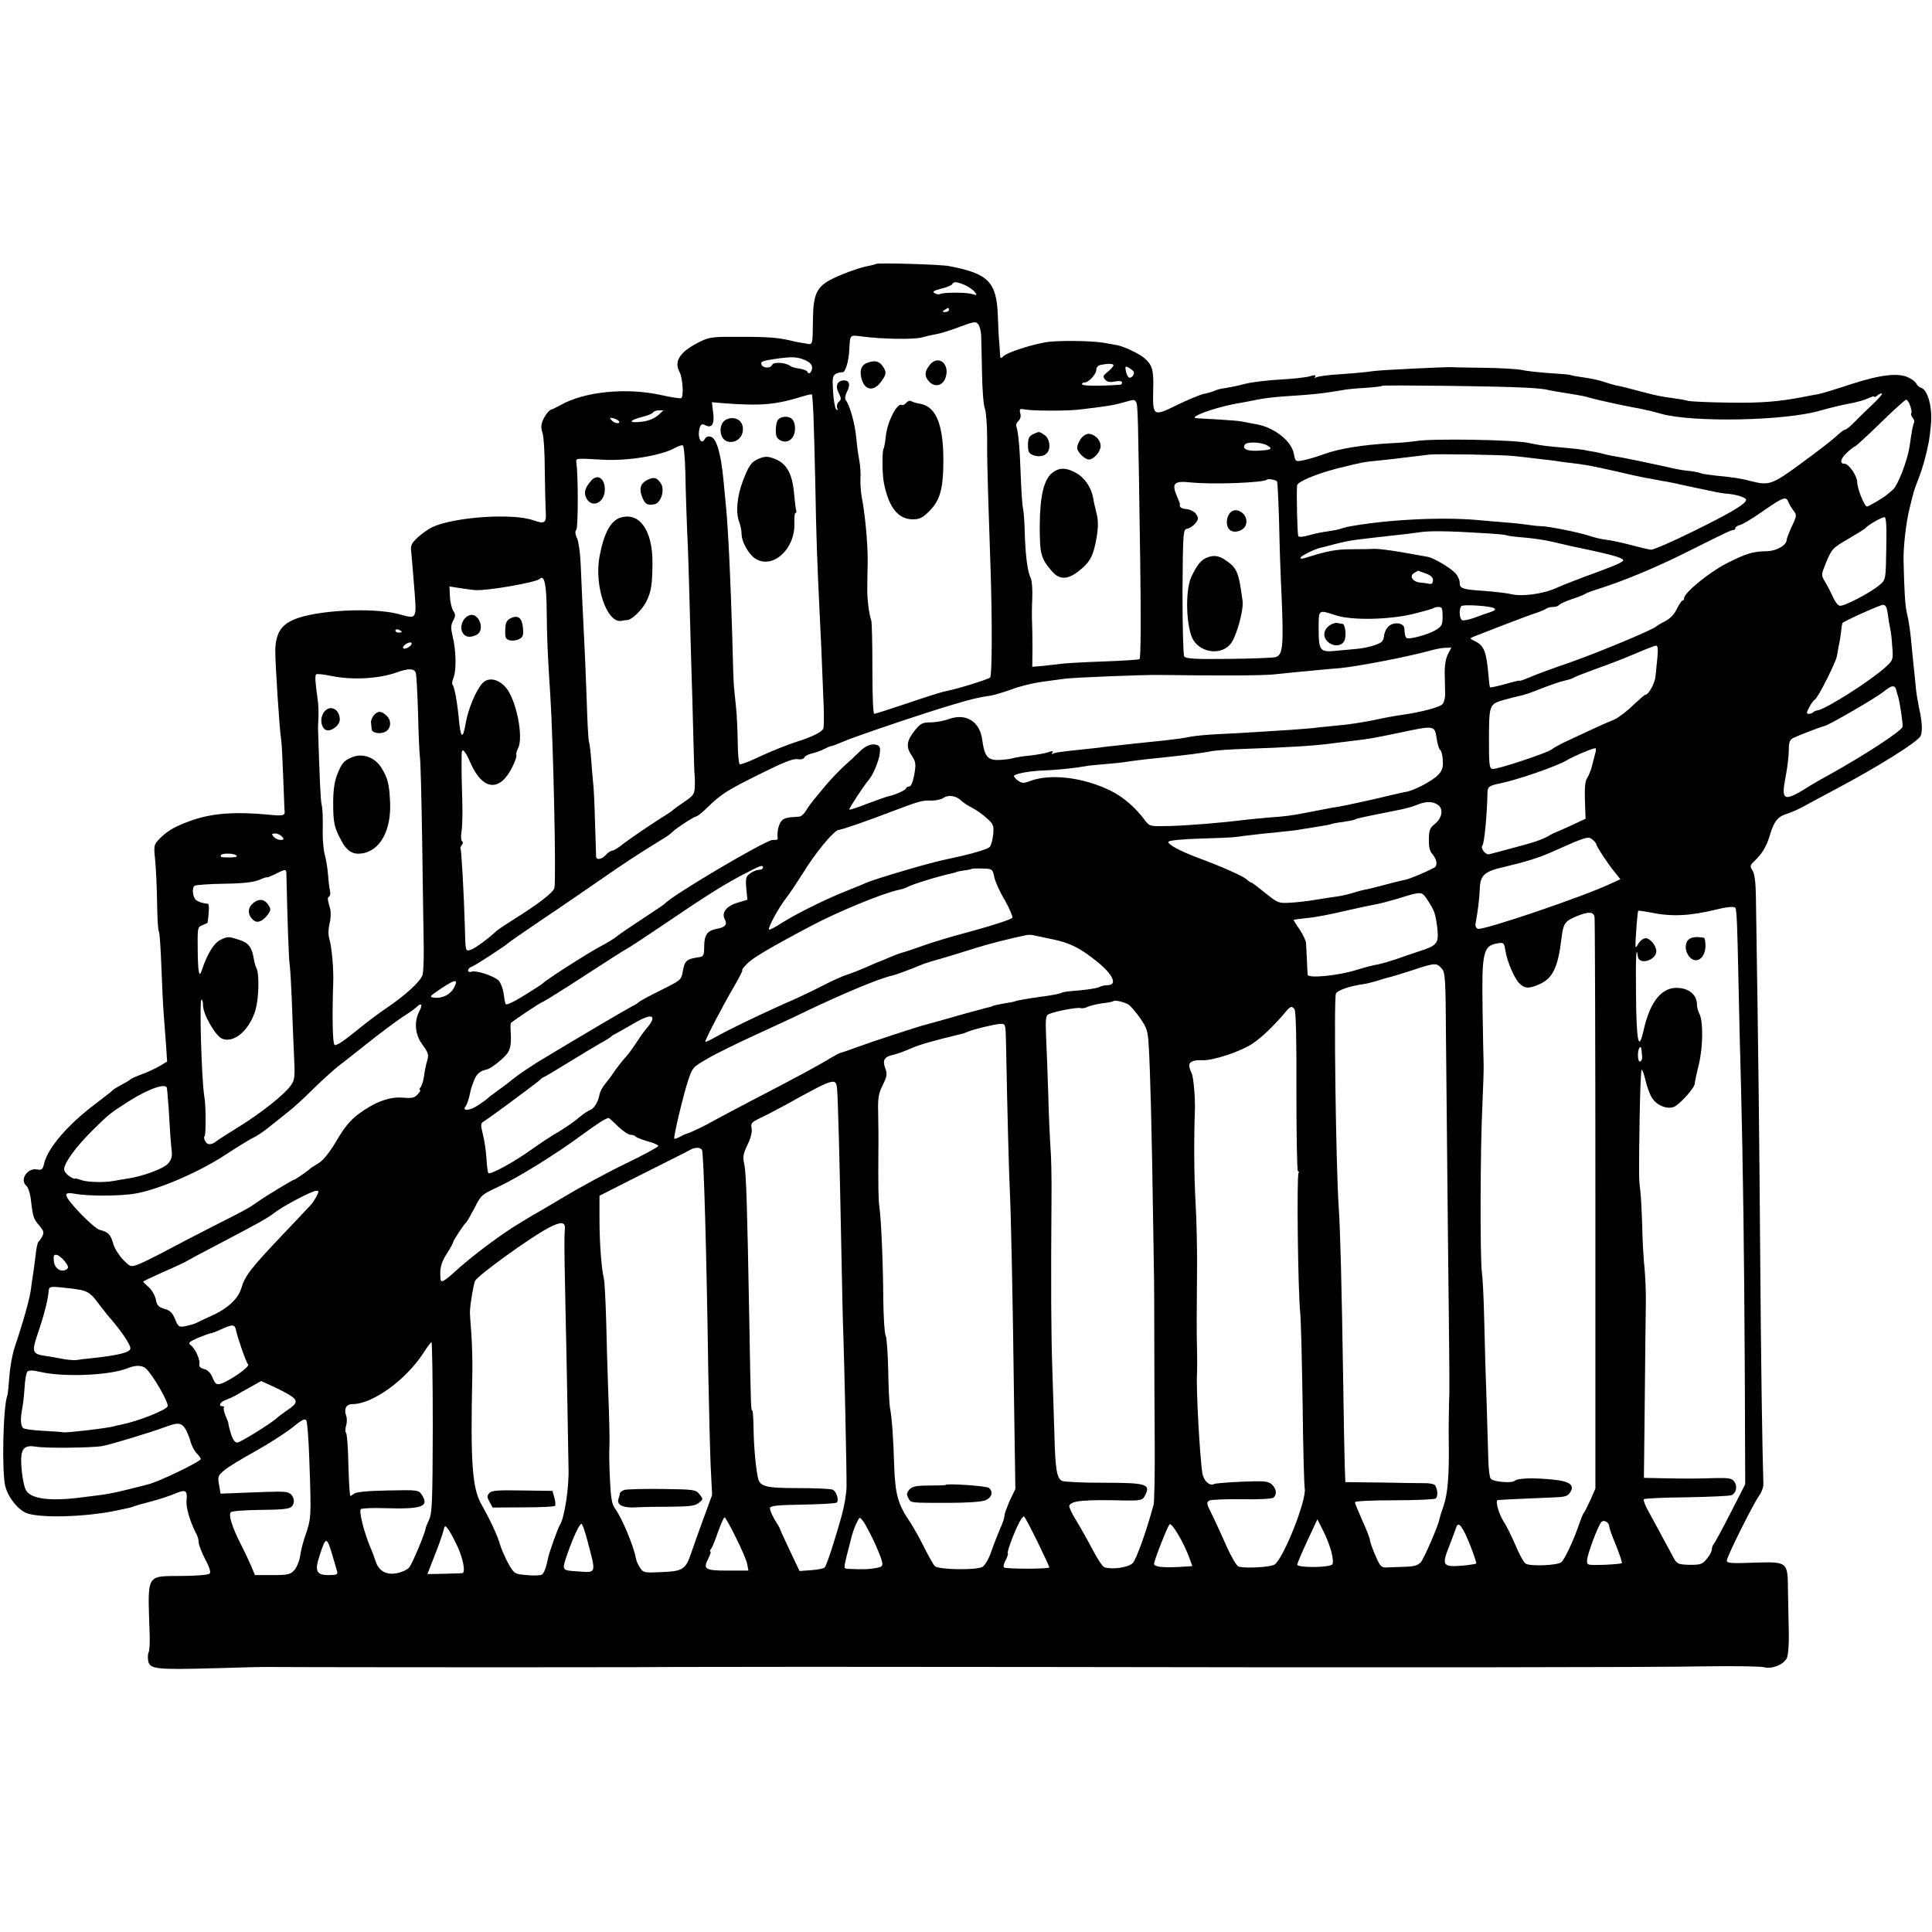 <?xml version="1.0" standalone="no"?>
<!DOCTYPE svg PUBLIC "-//W3C//DTD SVG 20010904//EN"
 "http://www.w3.org/TR/2001/REC-SVG-20010904/DTD/svg10.dtd">
<svg version="1.0" xmlns="http://www.w3.org/2000/svg"
 width="904pt" height="904pt" viewBox="0 0 904 904"
 preserveAspectRatio="xMidYMid meet">
<g transform="translate(0,904) scale(0.1,-0.1)"
fill="#000000" stroke="none">
<path d="M4099 7805 c-3 -2 -18 -6 -34 -9 -45 -8 -134 -41 -181 -66 -62 -34
-78 -69 -80 -175 -2 -138 1 -128 -36 -122 -18 3 -43 7 -54 10 -68 17 -113 21
-244 21 -130 1 -150 -1 -191 -21 -95 -46 -127 -91 -100 -142 16 -29 21 -119 8
-124 -7 -2 -47 4 -91 14 -165 37 -364 17 -476 -48 -14 -8 -33 -17 -42 -20 -9
-3 -24 -21 -34 -41 -13 -28 -14 -42 -6 -66 6 -17 11 -94 11 -171 1 -77 3 -161
4 -187 5 -67 -1 -72 -59 -52 -97 34 -371 15 -472 -33 -19 -9 -49 -31 -68 -48
-31 -30 -34 -37 -29 -76 2 -24 7 -78 10 -119 16 -198 21 -187 -71 -163 -122
32 -390 18 -491 -27 -59 -26 -82 -64 -85 -140 -1 -53 20 -382 28 -425 2 -11 6
-87 9 -168 3 -81 6 -151 6 -155 5 -29 -3 -31 -73 -24 -155 15 -265 7 -359 -26
-79 -28 -112 -47 -149 -83 -31 -32 -31 -33 -24 -103 4 -39 8 -128 9 -197 1
-69 4 -130 8 -136 4 -6 9 -79 12 -164 3 -85 8 -185 11 -224 3 -38 8 -104 11
-146 l5 -76 -33 -20 c-19 -11 -56 -29 -84 -39 -27 -10 -52 -21 -55 -25 -3 -3
-21 -14 -40 -24 -19 -10 -37 -21 -40 -24 -3 -4 -40 -33 -82 -65 -130 -97 -226
-209 -242 -282 -6 -26 -11 -30 -32 -26 -46 9 -84 -49 -50 -77 8 -7 18 -38 21
-69 9 -77 12 -85 40 -118 19 -23 22 -31 13 -48 -6 -12 -14 -23 -18 -26 -4 -3
-10 -30 -13 -60 -4 -30 -9 -68 -11 -85 -3 -16 -8 -50 -11 -75 -5 -43 -34 -148
-76 -273 -11 -32 -22 -93 -25 -135 -3 -42 -7 -84 -10 -92 -20 -56 -26 -362 -9
-425 14 -54 62 -112 102 -126 67 -23 271 -17 413 12 72 15 73 15 90 22 8 3 44
13 79 22 35 9 82 25 105 34 54 24 64 19 59 -28 -4 -35 16 -102 48 -163 5 -10
9 -26 9 -37 0 -10 14 -45 30 -77 21 -38 27 -61 21 -67 -6 -6 -64 -11 -131 -11
-169 -2 -159 15 -150 -266 2 -41 0 -83 -5 -93 -4 -9 -4 -28 -1 -42 9 -35 43
-38 304 -31 125 4 247 7 272 6 55 -1 1114 -2 1585 -1 44 0 175 0 290 1 331 1
792 1 1720 0 1555 -3 2866 -2 3115 3 135 2 258 0 274 -4 35 -10 90 11 106 41
7 13 11 61 10 118 -1 53 -3 143 -4 200 -1 136 0 135 -163 130 -104 -4 -123 -2
-123 10 0 18 122 263 152 305 11 15 20 40 19 55 -5 156 -11 539 -15 1077 -4
548 -8 906 -20 1670 -1 67 -6 107 -16 122 -13 20 -12 24 10 45 35 33 56 68 71
119 19 64 36 87 77 100 20 6 57 22 82 36 25 14 90 49 145 78 201 106 392 226
402 252 9 24 7 64 -7 128 -7 33 -14 78 -16 100 -2 22 -6 67 -10 100 -3 33 -8
78 -10 100 -4 51 -12 108 -23 154 -7 32 -11 103 -14 236 -2 63 12 185 29 250
20 81 17 73 42 138 19 50 33 99 47 169 2 9 7 46 10 82 8 76 -14 161 -45 171
-10 3 -20 12 -23 19 -3 8 -19 21 -36 29 -48 24 -132 14 -271 -31 -69 -23 -138
-44 -155 -47 -16 -2 -43 -8 -60 -11 -122 -24 -203 -30 -352 -28 -92 1 -179 5
-193 8 -14 4 -43 9 -65 12 -66 9 -77 11 -161 33 -45 12 -91 24 -104 26 -13 2
-37 9 -55 15 -35 12 -58 17 -119 26 -22 3 -43 7 -46 9 -3 2 -48 6 -100 9 -52
4 -111 10 -130 15 -19 4 -98 9 -175 10 -77 1 -144 2 -150 3 -37 1 -328 -13
-365 -18 -49 -7 -100 -11 -198 -18 -34 -3 -67 -8 -74 -12 -6 -4 -8 -3 -4 4 4
8 -3 8 -26 1 -18 -5 -80 -12 -138 -15 -58 -3 -132 -12 -164 -20 -32 -9 -74
-17 -93 -20 -19 -2 -42 -8 -51 -13 -9 -4 -32 -11 -49 -14 -18 -4 -74 -27 -125
-52 -112 -55 -115 -54 -112 71 3 91 -4 116 -40 147 -24 22 -99 57 -130 62 -12
2 -39 7 -61 11 -58 10 -222 12 -275 2 -72 -13 -179 -48 -195 -65 -13 -13 -15
-11 -16 14 -1 15 -2 42 -4 58 -2 17 -4 70 -6 119 -6 157 -44 196 -229 231 -40
8 -335 16 -341 10z m414 -98 c18 -8 39 -22 47 -32 14 -17 13 -18 -15 -10 -31
8 -133 7 -147 -1 -4 -3 -15 -1 -24 4 -13 7 -6 12 29 21 25 6 49 15 52 21 8 13
19 13 58 -3z m-73 -117 c0 -5 -8 -10 -17 -10 -15 0 -16 2 -3 10 19 12 20 12
20 0z m151 -119 c1 -20 2 -99 4 -176 1 -77 7 -152 13 -166 6 -15 11 -78 11
-140 -1 -63 2 -188 5 -279 3 -91 8 -241 11 -335 8 -241 7 -497 -2 -505 -9 -9
-164 -57 -208 -64 -16 -3 -96 -28 -177 -56 -81 -27 -152 -50 -157 -50 -6 0 -9
84 -9 208 0 114 -2 216 -5 227 -11 34 -19 98 -19 145 0 25 1 83 2 130 1 83
-12 224 -28 305 -4 22 -7 60 -6 85 2 25 -1 65 -6 90 -5 25 -11 72 -14 105 -5
60 -30 149 -48 172 -6 7 -4 21 5 40 17 33 12 53 -13 53 -32 0 -43 -25 -26 -58
13 -26 13 -32 1 -42 -7 -6 -11 -19 -8 -28 4 -12 3 -14 -5 -7 -5 6 -12 43 -14
83 -4 63 -2 74 13 83 10 5 24 8 30 7 14 -3 30 48 33 107 4 72 1 68 64 60 91
-12 241 -14 275 -4 18 5 47 12 66 15 19 3 68 18 110 34 69 26 77 27 89 12 6
-9 12 -32 13 -51z m-826 -115 c23 -10 35 -22 35 -35 0 -22 -16 -37 -22 -21 -2
6 -18 12 -36 15 -18 2 -39 8 -45 13 -21 16 -78 20 -84 5 -6 -16 -39 -17 -48
-2 -10 16 -1 20 57 29 83 12 106 11 143 -4z m1445 -25 c0 -5 -12 -19 -26 -30
-23 -18 -25 -23 -13 -37 9 -11 22 -14 46 -9 20 4 33 2 33 -5 0 -5 -3 -10 -7
-10 -98 -7 -174 -6 -179 1 -3 5 2 9 10 9 20 0 56 39 56 61 0 10 8 19 18 21 38
8 62 7 62 -1z m94 -29 c7 -12 -10 -35 -22 -28 -5 3 -12 17 -14 30 -4 22 -3 24
13 16 10 -6 20 -14 23 -18z m1836 -76 c41 -2 85 -6 96 -9 22 -5 62 -12 132
-23 20 -3 51 -9 67 -14 28 -9 148 -35 205 -46 14 -2 35 -6 47 -9 13 -3 25 -6
28 -6 2 0 28 -7 57 -15 151 -42 583 -33 746 15 37 11 96 25 132 32 36 6 77 18
93 26 15 7 27 11 27 7 0 -4 7 -1 15 6 9 7 18 11 21 8 2 -3 -19 -27 -48 -54
-29 -27 -66 -64 -83 -81 -17 -18 -36 -33 -41 -33 -5 0 -25 -15 -44 -33 -19
-18 -92 -74 -162 -125 -136 -100 -150 -105 -236 -83 -46 12 -75 17 -167 26
-32 4 -63 8 -67 11 -4 2 -26 7 -50 10 -24 2 -54 7 -68 10 -91 21 -260 56 -284
59 -15 2 -35 7 -45 9 -9 3 -29 8 -46 11 -16 2 -41 7 -54 10 -13 2 -54 7 -90
10 -84 7 -116 11 -166 22 -68 16 -461 22 -531 9 -17 -3 -70 -8 -117 -10 -130
-7 -245 -26 -312 -51 -33 -12 -77 -25 -97 -29 -37 -7 -37 -6 -44 31 -11 60
-93 124 -176 138 -24 4 -52 10 -63 12 -11 3 -60 7 -110 10 -114 6 -115 6 -115
9 0 15 129 56 215 69 22 4 59 11 83 16 24 5 82 12 130 15 127 8 172 13 260 28
18 4 67 9 109 11 42 3 79 7 81 10 5 4 563 -2 672 -9z m-3334 -123 c2 -48 6
-198 9 -333 4 -238 9 -369 20 -595 5 -101 10 -200 19 -440 2 -49 1 -96 -1
-103 -7 -18 -55 -41 -138 -67 -38 -13 -109 -41 -158 -64 -48 -23 -91 -40 -96
-37 -4 3 -9 49 -9 103 -1 54 -4 127 -8 163 -4 36 -8 81 -10 100 -2 19 -5 127
-8 240 -7 245 -19 505 -30 610 -3 30 -8 82 -11 115 -11 119 -32 193 -58 201
-13 4 -23 1 -29 -10 -19 -35 -38 16 -22 58 4 11 11 13 23 7 31 -17 45 3 38 57
l-6 50 57 -5 c177 -13 243 -7 377 35 17 5 32 8 34 6 2 -2 5 -43 7 -91z m1510
55 c8 -13 9 -36 19 -735 4 -275 3 -463 -3 -467 -5 -3 -81 -8 -168 -11 -87 -3
-177 -8 -199 -11 -22 -3 -61 -7 -87 -10 l-48 -4 1 87 c0 49 -1 104 -2 123 -1
19 -1 69 1 110 2 42 -2 85 -7 95 -15 28 -25 106 -28 210 -1 50 -5 101 -8 115
-4 14 -8 84 -11 155 -4 122 -11 204 -21 232 -2 6 3 17 10 23 9 8 13 21 9 36
-5 21 -3 23 23 18 35 -7 194 -7 248 -1 126 15 162 20 204 32 61 17 59 17 67 3z
m3622 -17 c6 -16 8 -32 5 -35 -3 -3 0 -12 6 -20 7 -8 10 -19 7 -24 -5 -9 -10
-34 -21 -111 -10 -66 -55 -184 -79 -203 -11 -10 -25 -21 -31 -26 -19 -15 -82
-52 -89 -52 -12 0 -46 84 -46 115 -1 29 -39 85 -59 85 -24 0 -20 22 9 50 17
16 34 30 38 30 4 0 58 50 120 110 62 61 117 110 121 110 5 0 14 -13 19 -29z
m-5854 -40 c-24 -22 -57 -34 -101 -36 -44 -3 -33 10 21 24 25 6 48 15 51 21 3
5 16 10 27 10 l22 0 -20 -19z m-188 -32 c9 -15 -23 -10 -35 5 -10 12 -8 13 9
9 11 -3 23 -9 26 -14z m3033 -113 c30 -17 19 -22 -46 -25 -50 -2 -71 9 -58 29
9 14 76 12 104 -4z m-2722 -132 c1 -71 5 -190 8 -264 4 -74 8 -202 10 -285 2
-82 6 -229 9 -325 3 -96 8 -254 10 -350 2 -96 5 -179 6 -185 1 -5 2 -29 1 -52
-1 -38 -5 -45 -48 -74 -27 -18 -50 -35 -53 -38 -3 -3 -12 -10 -21 -16 -67 -41
-177 -116 -211 -142 -22 -18 -46 -33 -52 -33 -7 0 -21 -9 -31 -20 -20 -22 -45
-26 -46 -7 0 6 -2 80 -5 162 -2 83 -6 166 -9 185 -2 19 -6 68 -9 108 -3 40 -8
76 -10 81 -3 4 -8 95 -11 202 -4 106 -9 235 -12 284 -5 108 -11 217 -16 345
-2 52 -10 107 -17 122 -9 18 -10 32 -3 40 8 11 9 245 0 313 -2 22 -7 21 123
14 116 -7 278 20 340 56 14 8 29 13 35 11 5 -1 10 -59 12 -132z m3878 82 c28
-3 75 -8 105 -12 30 -3 69 -8 85 -10 17 -3 46 -7 65 -9 78 -9 110 -15 220 -40
63 -15 124 -28 135 -30 11 -2 36 -6 55 -10 19 -4 42 -8 50 -9 8 -1 29 -6 45
-9 17 -4 39 -9 50 -11 11 -2 49 -11 85 -18 36 -8 76 -16 90 -17 50 -3 100 -18
100 -30 0 -18 -72 -61 -245 -146 -99 -49 -189 -88 -200 -87 -11 1 -54 11 -95
22 -41 11 -92 22 -112 24 -21 2 -59 11 -85 20 -49 16 -196 45 -223 44 -8 0
-31 2 -50 5 -19 3 -69 9 -110 12 -41 3 -104 9 -140 12 -170 15 -431 1 -604
-32 -16 -4 -32 -8 -36 -10 -4 -2 -28 -7 -55 -11 -27 -3 -68 -12 -92 -19 -24
-7 -45 -9 -48 -4 -5 7 -9 193 -6 237 1 18 90 55 192 81 112 28 124 30 189 36
30 3 93 10 140 16 47 6 91 11 99 12 34 4 351 -1 396 -7z m-1110 -118 c3 -3 7
-90 10 -194 2 -104 7 -252 11 -329 11 -250 7 -291 -29 -300 -12 -3 -111 -7
-220 -8 -160 -2 -199 1 -206 12 -5 8 -8 145 -8 304 2 282 3 290 22 293 11 2
28 13 38 25 15 19 16 25 4 43 -8 12 -27 22 -46 24 -26 3 -34 9 -30 25 0 1 -7
19 -16 40 -23 55 -10 68 63 60 103 -11 344 -2 361 13 5 5 39 -1 46 -8z m2392
-95 c4 -10 14 -28 24 -41 17 -22 17 -25 -7 -75 -13 -29 -24 -57 -24 -63 0 -25
-46 -51 -90 -53 -69 -1 -97 -10 -191 -57 -82 -42 -199 -138 -199 -163 0 -6 -3
-11 -7 -11 -5 0 -16 -18 -27 -39 -11 -25 -32 -46 -55 -58 -20 -10 -38 -21 -41
-24 -12 -14 -271 -122 -402 -168 -79 -27 -164 -58 -190 -70 -27 -11 -48 -19
-48 -16 0 2 -30 -5 -67 -16 -37 -10 -68 -17 -71 -15 -2 2 -5 26 -7 53 -10 115
-21 143 -64 163 -25 12 -25 13 -6 21 76 30 257 100 290 110 22 7 44 17 50 21
5 4 19 8 31 8 13 0 25 4 29 9 3 5 29 17 58 27 28 9 57 20 62 24 6 4 28 13 50
20 124 38 280 103 420 173 188 94 215 107 225 107 6 0 10 4 10 9 0 5 10 12 23
15 12 3 60 32 107 65 92 64 107 70 117 44z m459 -220 c-2 -143 -3 -146 -29
-168 -43 -38 -174 -106 -190 -99 -9 3 -23 22 -31 42 -9 20 -25 51 -36 69 -19
32 -19 33 2 85 29 71 31 73 112 120 39 23 73 44 76 48 8 12 74 50 87 50 9 0
11 -38 9 -147z m-1877 72 c51 -3 97 -7 101 -10 4 -2 40 -7 80 -10 39 -3 102
-12 138 -21 86 -20 84 -20 167 -37 102 -22 153 -36 159 -46 6 -8 -20 -21 -129
-61 -74 -27 -154 -58 -180 -70 -65 -30 -167 -43 -219 -29 -17 4 -71 10 -119
14 -106 7 -117 11 -117 39 0 12 -9 32 -20 44 -26 27 -102 72 -132 77 -13 2
-66 12 -118 21 -52 9 -108 16 -125 16 -16 -1 -66 -2 -110 -2 -72 0 -111 -7
-213 -39 -22 -7 -30 -6 -26 1 6 9 64 38 89 44 6 1 37 9 70 18 33 9 80 18 105
21 25 3 59 7 75 9 17 2 61 7 98 11 38 4 89 10 115 14 47 8 136 7 311 -4z
m-279 -188 c24 -8 35 -18 35 -32 0 -13 -6 -19 -15 -17 -8 2 -28 5 -44 6 -36 3
-54 31 -29 45 10 6 18 10 18 11 0 0 16 -6 35 -13z m-4112 -179 c1 -117 5 -215
17 -393 14 -220 28 -866 19 -900 -6 -22 -78 -77 -189 -146 -38 -24 -76 -49
-83 -56 -37 -35 -100 -81 -119 -87 -26 -8 -25 -10 -28 109 -4 146 -16 359 -20
364 -3 2 0 10 6 17 6 7 6 15 1 18 -5 3 -6 23 -3 43 4 21 6 85 4 143 -3 94 -4
147 -3 218 0 37 14 25 43 -41 58 -129 139 -133 197 -10 12 25 19 48 16 50 -3
3 1 17 8 32 27 52 -9 230 -58 285 -36 41 -82 48 -109 19 -31 -35 -66 -119 -78
-187 -14 -81 -24 -72 -33 29 -7 72 -20 143 -29 152 -3 3 -1 17 5 32 14 33 12
131 -4 193 -9 39 -9 52 2 73 12 22 12 30 0 48 -7 12 -14 43 -15 68 l-2 45 51
-8 c28 -4 60 -9 71 -9 55 -4 283 36 300 52 22 22 32 -24 33 -153z m4433 16 c8
-5 5 -10 -12 -16 -13 -5 -25 -9 -26 -9 -1 0 -24 -8 -50 -18 -27 -10 -54 -16
-61 -13 -13 4 -17 54 -4 66 8 9 136 1 153 -10z m1842 -26 c3 -24 8 -54 11 -68
4 -14 8 -53 10 -86 5 -61 4 -63 -32 -96 -72 -65 -278 -196 -318 -202 -8 -1
-17 -5 -20 -9 -4 -4 -13 -7 -21 -7 -11 0 -11 5 2 30 8 16 21 33 27 37 16 10
96 170 103 203 2 14 7 39 10 55 4 17 8 45 10 63 1 18 5 35 6 37 12 11 176 85
190 85 12 0 18 -12 22 -42z m-2083 -12 c0 -39 -4 -47 -32 -64 -37 -22 -127
-46 -137 -37 -6 7 -8 13 -10 44 -1 26 -46 33 -72 12 -11 -9 -21 -29 -23 -46
-3 -25 -10 -32 -42 -43 -21 -8 -59 -16 -84 -18 -25 -2 -69 -6 -98 -9 -75 -8
-82 0 -82 101 0 94 -3 92 80 65 76 -25 255 -21 369 8 47 12 87 23 89 26 3 3
14 5 24 5 15 0 18 -8 18 -44z m-4870 -72 c0 -2 -7 -4 -15 -4 -8 0 -15 4 -15
10 0 5 7 7 15 4 8 -4 15 -8 15 -10z m35 -70 c-10 -7 -22 -11 -27 -8 -5 3 -1
12 9 19 10 7 22 11 27 8 5 -4 1 -12 -9 -19z m5840 -52 c-3 -32 -7 -72 -9 -89
-4 -32 -32 -83 -46 -83 -4 0 -30 -23 -59 -50 -28 -28 -68 -58 -88 -67 -41 -16
-159 -71 -233 -106 -25 -12 -52 -27 -60 -34 -23 -17 -258 -95 -277 -91 -14 3
-16 20 -16 128 0 171 1 175 66 194 28 8 64 17 78 20 14 2 59 17 100 34 41 16
90 33 109 37 19 4 40 11 45 15 6 4 55 23 110 43 55 19 136 51 180 70 44 19 86
35 93 36 9 1 11 -14 7 -57z m-980 17 c-10 -19 -16 -53 -15 -92 1 -34 1 -77 2
-95 0 -17 -5 -39 -12 -46 -11 -15 -104 -39 -190 -51 -25 -3 -85 -14 -135 -25
-49 -10 -121 -21 -160 -24 -38 -4 -83 -8 -100 -10 -16 -3 -73 -7 -125 -11 -52
-3 -131 -8 -175 -11 -44 -3 -117 -7 -163 -9 -45 -2 -101 -7 -125 -11 -23 -4
-49 -9 -57 -10 -8 -1 -42 -5 -75 -9 -63 -6 -228 -24 -280 -30 -16 -3 -55 -7
-85 -10 -123 -13 -144 -16 -153 -22 -6 -3 -7 -1 -3 5 5 9 1 9 -17 3 -13 -5
-51 -12 -85 -16 -33 -3 -73 -9 -88 -14 -16 -4 -47 -7 -69 -7 -45 1 -59 20 -69
94 -11 86 -75 126 -155 98 -24 -9 -63 -16 -87 -16 -37 0 -47 -5 -72 -36 -40
-49 -44 -78 -17 -118 20 -30 22 -39 13 -90 -7 -37 -15 -56 -24 -56 -8 0 -14
-4 -14 -8 0 -8 -53 -32 -80 -37 -8 -1 -52 -17 -98 -34 -46 -18 -85 -31 -88
-29 -3 4 67 111 94 143 18 22 43 82 48 116 4 28 2 38 -12 43 -24 9 -55 -3 -84
-33 -14 -14 -46 -44 -71 -66 -24 -22 -62 -62 -84 -88 -22 -27 -48 -58 -58 -70
-10 -12 -26 -34 -35 -49 -9 -16 -23 -28 -32 -29 -60 -3 -74 -7 -86 -24 -12
-16 -19 -52 -15 -77 0 -5 -3 -8 -9 -8 -5 0 -12 0 -15 0 -35 -2 -477 -263 -505
-299 -3 -3 -50 -35 -105 -71 -55 -36 -108 -72 -117 -80 -10 -9 -46 -31 -80
-49 -62 -33 -258 -159 -268 -172 -3 -3 -42 -29 -88 -57 -53 -33 -84 -47 -87
-39 -2 6 -6 29 -9 51 -3 21 -13 47 -22 57 -20 22 -108 51 -129 42 -8 -3 -15 0
-15 6 0 7 8 15 18 18 17 6 162 101 172 112 3 3 70 50 150 104 80 53 206 140
280 191 115 80 179 122 305 199 11 7 24 17 30 23 16 17 103 74 113 74 5 0 29
19 53 43 64 62 92 80 250 158 102 51 150 70 170 67 17 -3 30 1 33 8 3 7 19 15
36 19 17 4 43 13 58 21 15 8 30 14 35 14 4 0 26 9 50 19 48 22 397 140 522
176 84 25 113 32 175 41 19 4 62 17 95 29 33 13 94 28 135 34 41 6 91 12 110
15 40 6 369 19 445 18 275 -4 472 -3 530 2 39 4 91 9 118 12 26 2 68 6 95 9
26 2 72 7 103 9 84 8 320 54 414 80 28 8 62 15 78 15 l28 1 -16 -31z m-4830
-86 c4 -10 8 -94 11 -188 2 -93 6 -188 9 -210 3 -22 7 -186 10 -365 2 -179 6
-392 7 -475 2 -82 0 -162 -5 -177 -10 -31 -81 -96 -172 -157 -33 -22 -98 -71
-145 -110 -56 -45 -88 -66 -95 -60 -9 9 -11 139 -6 284 3 64 -6 171 -18 212
-6 20 -5 47 1 72 6 22 7 53 3 68 -13 46 -14 53 -5 58 5 3 7 15 4 28 -3 12 -7
45 -9 73 -2 29 -9 70 -15 93 -6 22 -10 67 -10 98 1 90 0 117 -6 143 -4 20 -9
124 -16 355 0 6 1 28 2 50 1 22 0 60 -4 85 -12 86 -13 110 -6 115 5 3 37 -1
72 -8 96 -20 222 -13 305 17 53 19 80 19 88 -1z m6928 -83 c3 -11 6 -24 8 -28
8 -24 24 -130 21 -143 -4 -19 -177 -132 -339 -222 -37 -20 -77 -43 -88 -50
-131 -83 -143 -79 -119 44 8 41 14 95 14 120 0 37 4 48 23 57 22 11 129 52
144 55 19 3 241 132 273 158 42 34 56 36 63 9z m-2151 -224 c4 -27 11 -52 17
-55 5 -4 11 -25 12 -49 2 -32 -2 -47 -21 -67 -26 -28 -111 -73 -150 -80 -14
-2 -43 -9 -65 -14 -71 -18 -228 -52 -254 -56 -23 -3 -63 -11 -161 -30 -51 -10
-87 -15 -160 -20 -41 -4 -88 -8 -105 -10 -119 -15 -266 -27 -363 -30 -92 -2
-93 -2 -115 27 -45 61 -103 110 -162 139 -125 61 -276 80 -371 46 -37 -14 -42
-13 -64 3 -12 9 -19 20 -14 22 18 11 80 21 139 23 59 2 145 11 195 20 14 3 57
7 95 10 39 3 84 8 100 11 17 3 89 12 160 19 133 14 185 21 239 31 17 3 85 8
151 10 202 7 317 14 395 24 41 5 95 12 120 15 64 7 91 12 215 38 156 33 158
33 167 -27z m743 -68 c-3 -13 -11 -40 -16 -62 -5 -21 -16 -47 -23 -57 -9 -13
-12 -46 -10 -104 l3 -86 -62 -29 c-34 -16 -69 -31 -77 -34 -8 -3 -22 -10 -30
-15 -32 -19 -69 -32 -165 -57 -55 -15 -107 -29 -117 -31 -16 -5 -43 29 -32 40
9 9 22 143 24 249 0 26 10 33 57 42 80 16 264 79 313 108 34 20 116 55 134 57
4 1 5 -9 1 -21z m-2968 -224 c8 -8 31 -23 52 -34 20 -10 51 -32 69 -49 31 -28
33 -35 29 -77 -3 -26 -10 -51 -16 -57 -9 -9 -65 -27 -131 -42 -8 -2 -49 -11
-90 -20 -78 -17 -320 -89 -355 -105 -11 -5 -54 -23 -95 -39 -94 -37 -229 -104
-298 -147 -29 -19 -57 -34 -62 -34 -13 0 41 100 80 150 15 19 48 69 74 110 62
101 148 205 171 207 19 2 131 41 280 98 95 36 114 41 155 39 19 0 44 5 55 13
22 15 60 10 82 -13z m2230 -19 c28 -19 22 -62 -14 -91 -22 -17 -27 -29 -27
-71 -1 -34 4 -57 16 -69 22 -26 26 -55 8 -64 -38 -21 -111 -51 -132 -56 -13
-2 -57 -13 -98 -24 -41 -11 -84 -22 -95 -23 -11 -2 -36 -9 -55 -15 -19 -6 -53
-14 -75 -17 -22 -3 -69 -10 -105 -16 -36 -6 -88 -12 -117 -13 -49 -3 -55 -1
-112 45 -33 27 -62 49 -65 49 -3 0 -15 7 -25 17 -18 15 -121 61 -225 99 -88
33 -148 66 -138 76 6 6 70 12 144 14 73 2 151 5 173 8 22 3 58 8 80 10 22 3
69 8 105 11 36 4 76 8 90 10 14 2 56 9 94 15 38 6 72 12 75 14 3 2 28 7 55 10
27 4 53 9 57 12 8 5 47 13 208 45 29 6 66 16 81 23 41 17 72 17 97 1z m-5407
-150 c10 -12 9 -15 -8 -15 -11 0 -25 7 -32 15 -10 12 -9 15 8 15 11 0 25 -7
32 -15z m6150 -37 c0 -9 56 -94 88 -132 l24 -30 -44 -20 c-125 -60 -600 -221
-623 -212 -8 3 -13 13 -11 23 11 59 19 124 20 166 3 63 22 80 116 101 94 22
162 43 220 69 163 73 172 75 191 59 11 -9 19 -20 19 -24z m-6364 -51 c7 -7 -6
-9 -41 -9 -29 0 -36 2 -31 11 7 10 62 9 72 -2z m2464 -57 c0 -5 -8 -10 -18
-10 -10 0 -28 -7 -41 -16 -21 -15 -23 -23 -19 -71 l5 -53 -46 -14 c-52 -15
-77 -47 -59 -79 12 -24 1 -36 -38 -43 -44 -8 -59 -29 -59 -82 0 -39 -3 -47
-20 -50 -65 -10 -71 -15 -81 -71 -7 -37 -9 -38 -107 -87 -51 -25 -94 -49 -97
-52 -3 -4 -18 -14 -35 -22 -27 -14 -270 -157 -440 -260 -38 -24 -84 -55 -102
-69 -17 -14 -53 -42 -80 -61 -26 -19 -50 -37 -53 -41 -3 -3 -22 -17 -44 -31
-37 -26 -77 -28 -57 -4 5 6 12 27 17 46 9 42 8 37 23 77 12 29 27 42 59 49 20
4 81 53 98 78 14 23 17 49 13 109 -1 15 0 29 2 31 18 15 139 96 144 96 4 0 61
35 128 78 215 139 241 156 269 172 15 8 94 60 175 115 196 133 272 181 368
232 86 45 95 48 95 33z m1082 -43 c4 -21 26 -70 49 -108 22 -39 38 -76 36 -83
-3 -7 -85 -34 -183 -61 -99 -26 -208 -59 -244 -73 -36 -13 -72 -25 -80 -27
-15 -3 -46 -15 -97 -37 -16 -6 -30 -12 -33 -13 -3 -1 -25 -11 -50 -22 -25 -11
-63 -26 -85 -33 -22 -7 -71 -29 -110 -49 -38 -20 -95 -47 -125 -61 -158 -69
-324 -149 -392 -188 -21 -12 -38 -19 -38 -16 0 11 82 168 130 250 27 46 47 84
43 84 -4 0 6 14 22 30 25 27 115 80 305 180 121 64 327 149 400 165 19 4 40
10 45 14 22 13 148 52 215 66 8 2 15 4 15 5 0 1 16 4 35 7 19 2 36 6 38 8 2 1
24 2 50 1 45 -1 46 -2 54 -39z m-3312 16 c5 -228 11 -395 15 -423 3 -19 7 -91
10 -160 2 -69 7 -182 10 -252 6 -120 5 -130 -15 -158 -30 -42 -138 -128 -245
-194 -50 -31 -94 -59 -100 -64 -24 -20 -45 -21 -54 -3 -6 10 -8 21 -4 24 7 8
7 141 -1 187 -13 75 -24 460 -13 453 4 -2 7 -14 7 -27 0 -42 58 -143 89 -156
56 -23 129 40 157 136 15 54 18 166 4 194 -5 8 -10 29 -13 46 -8 50 -24 72
-64 85 -54 18 -57 18 -92 1 -30 -14 -63 -69 -86 -140 -13 -42 -19 -13 -20 94
-1 102 -1 106 22 115 13 5 23 10 24 11 7 43 9 88 2 89 -25 2 -45 9 -56 18 -16
13 -20 58 -6 67 6 3 68 8 138 9 89 1 137 7 164 18 20 9 37 14 37 12 0 -2 17 5
38 15 46 24 52 24 52 3z m5371 -181 c5 -13 12 -50 15 -81 6 -66 -2 -76 -91
-104 -27 -9 -75 -25 -105 -36 -30 -10 -68 -21 -85 -24 -16 -2 -61 -14 -100
-26 -83 -26 -224 -40 -226 -22 -1 6 -3 38 -4 71 -2 33 -3 68 -4 78 -1 11 -14
39 -30 63 -17 24 -29 44 -28 45 1 1 31 5 67 9 36 3 112 18 170 32 58 13 121
27 140 30 19 3 69 16 110 28 112 35 112 35 138 -4 13 -19 28 -46 33 -59z
m1410 18 c6 -23 8 -89 13 -320 3 -146 8 -371 12 -500 10 -399 15 -783 18
-1340 l2 -535 -69 -135 c-38 -74 -73 -139 -78 -144 -5 -6 -9 -17 -9 -25 0 -9
-10 -29 -23 -44 -20 -25 -29 -29 -75 -29 -61 1 -66 3 -85 40 -47 88 -88 163
-113 209 -16 28 -26 55 -22 58 4 4 94 8 200 9 106 2 200 6 210 10 22 10 29 41
13 63 -11 16 -25 18 -87 17 -94 -3 -133 -3 -244 -1 l-92 2 4 365 c2 201 4 403
5 450 1 47 -2 121 -6 165 -5 44 -10 134 -11 200 -2 66 -6 140 -9 165 -7 55 -7
72 -3 342 2 119 6 219 9 222 3 4 11 -18 18 -47 6 -29 20 -67 31 -84 22 -36 73
-56 105 -41 28 14 95 89 95 108 0 8 9 49 19 90 20 82 21 202 2 238 -6 11 -11
31 -11 44 -1 40 -32 70 -81 75 -80 9 -138 -59 -169 -200 -23 -101 -33 -52 -35
168 -2 183 1 236 9 178 6 -40 86 -16 86 26 0 26 -29 61 -50 61 -11 0 -26 -12
-35 -27 -14 -26 -15 -23 -9 62 3 50 8 92 9 93 2 2 29 -2 61 -8 94 -20 181 -16
304 14 56 14 89 16 91 6z m-660 -42 c2 -13 4 -619 4 -1348 l0 -1325 -24 -55
c-14 -30 -27 -57 -31 -60 -3 -3 -14 -30 -24 -60 -26 -74 -65 -157 -81 -170
-18 -15 -148 -20 -167 -6 -9 6 -30 45 -47 86 -18 41 -42 91 -55 110 -23 36
-41 99 -28 101 14 2 177 9 251 12 62 2 76 5 87 23 24 35 0 53 -81 61 -91 9
-163 7 -178 -6 -15 -12 -97 -5 -111 9 -6 6 -11 45 -12 88 -1 42 -5 165 -8 272
-4 107 -9 276 -11 375 -2 99 -7 203 -11 230 -9 64 -8 572 2 780 4 88 7 176 6
195 -1 19 -3 136 -5 260 -4 265 3 295 70 306 29 5 31 3 37 -35 8 -49 40 -125
63 -150 26 -27 45 -29 97 -6 61 27 86 79 102 212 8 69 15 81 62 102 63 27 89
27 93 -1z m-2536 -103 c82 -17 127 -40 204 -101 80 -64 103 -114 51 -114 -12
0 -29 -4 -38 -9 -9 -5 -50 -11 -90 -15 -40 -3 -76 -7 -81 -10 -8 -5 -45 -13
-102 -20 -58 -8 -114 -18 -119 -21 -3 -2 -25 -6 -50 -10 -25 -4 -48 -9 -52
-11 -4 -3 -18 -7 -30 -9 -12 -3 -60 -16 -107 -29 -84 -24 -171 -49 -181 -51
-21 -4 -259 -82 -315 -103 -38 -14 -75 -27 -81 -28 -6 -1 -28 -13 -50 -26 -50
-31 -159 -90 -354 -191 -85 -44 -168 -89 -185 -98 -35 -21 -116 -60 -130 -63
-5 -1 -21 -8 -33 -15 -13 -7 -25 -11 -27 -9 -5 5 41 200 64 270 21 64 23 65
94 106 39 23 142 73 227 112 85 39 187 86 225 105 177 85 352 158 409 170 17
4 65 21 151 56 11 4 47 15 80 24 33 10 101 30 150 46 77 24 156 44 240 62 11
3 27 3 35 2 8 -2 51 -11 95 -20z m1820 -136 c18 -18 19 -44 21 -342 2 -177 6
-587 9 -912 8 -708 8 -702 5 -790 -1 -38 -2 -119 -1 -180 2 -149 -5 -236 -25
-293 -9 -26 -17 -51 -18 -57 -5 -32 -73 -188 -88 -205 -14 -15 -33 -20 -71
-21 -29 -1 -66 -2 -84 -3 -30 -2 -34 2 -58 57 -14 32 -25 64 -25 71 0 8 -16
48 -35 90 -19 43 -35 81 -35 87 0 5 75 9 183 9 100 0 188 4 194 8 12 8 11 41
-2 62 -3 5 -23 10 -43 10 -20 0 -113 1 -207 3 l-170 2 -3 80 c-1 44 -5 217 -7
385 -7 451 -14 724 -21 820 -13 188 -24 981 -13 1001 8 16 67 36 134 45 17 3
44 10 60 15 17 6 39 12 50 15 11 2 61 17 110 33 108 36 117 37 140 10z m-4620
-89 c-17 -34 -55 -53 -94 -48 -24 3 -21 6 29 40 70 47 86 49 65 8z m3153 -79
c10 -5 35 -34 56 -64 33 -47 37 -61 41 -132 7 -111 15 -425 20 -785 3 -168 5
-309 5 -315 0 -5 1 -120 1 -255 0 -135 1 -362 2 -505 1 -143 -2 -271 -5 -285
-35 -128 -81 -257 -98 -274 -20 -20 -92 -31 -131 -20 -9 2 -34 39 -56 82 -22
42 -57 104 -77 137 -20 32 -35 64 -33 69 8 24 65 30 266 25 63 -1 76 2 85 17
34 60 15 66 -191 66 -97 0 -185 4 -194 9 -24 12 -31 54 -35 204 -2 72 -7 213
-10 315 -6 172 -7 400 -4 800 1 91 -1 201 -5 245 -3 44 -8 152 -10 240 -3 88
-7 208 -10 267 -4 93 -2 107 13 113 32 14 135 33 148 28 7 -2 21 0 31 5 10 5
40 13 68 17 27 3 51 8 54 10 6 7 46 -2 69 -14z m-3316 -33 c-26 -51 -20 -110
16 -158 26 -36 29 -46 21 -73 -6 -18 -12 -50 -15 -72 -3 -22 -10 -45 -16 -52
-6 -7 -7 -13 -3 -13 5 0 0 -9 -10 -20 -15 -17 -28 -20 -70 -16 -63 5 -131 -20
-208 -77 -38 -29 -65 -61 -102 -124 -33 -56 -62 -92 -85 -106 -19 -11 -37 -23
-40 -26 -8 -9 -69 -51 -74 -51 -6 0 -135 -78 -171 -104 -43 -30 -55 -37 -210
-115 -77 -39 -178 -92 -225 -117 -47 -25 -102 -52 -122 -60 -37 -13 -38 -13
-73 23 -19 20 -40 53 -45 73 -12 43 -24 56 -63 65 -29 8 -157 139 -157 163 0
10 10 12 48 5 56 -9 175 -10 253 -1 107 11 317 100 449 188 47 31 101 64 120
74 20 9 58 34 85 57 28 22 68 54 90 72 22 17 74 65 115 106 41 40 91 85 110
100 19 14 82 64 140 110 58 46 130 100 160 120 30 19 61 41 68 48 24 23 31 14
14 -19z m4095 10 c7 -8 10 -153 9 -386 0 -204 3 -372 7 -372 5 0 6 -4 3 -8 -9
-15 -3 -553 8 -657 3 -27 8 -216 11 -420 2 -203 7 -384 10 -400 9 -52 -95
-318 -140 -355 -15 -13 -140 -20 -170 -10 -9 3 -34 46 -56 95 -22 50 -52 116
-68 148 -26 51 -27 58 -12 66 9 4 77 7 151 6 79 -2 140 2 148 7 18 15 15 42
-7 62 -17 16 -35 17 -140 13 -66 -3 -124 -8 -128 -10 -22 -13 -51 13 -57 50
-12 74 -30 398 -25 468 1 17 1 64 0 105 -2 91 -2 164 0 380 1 91 -2 233 -7
315 -7 134 -8 286 -3 430 2 61 -7 161 -16 175 -3 5 -8 19 -10 30 -4 21 18 31
60 29 53 -2 182 41 239 80 43 30 93 78 142 135 32 39 37 41 51 24z m-3005 -49
c-2 -8 -11 -23 -21 -34 -10 -11 -33 -42 -51 -70 -18 -27 -39 -57 -47 -65 -20
-22 -46 -55 -63 -80 -8 -13 -25 -35 -38 -51 -13 -15 -25 -38 -27 -51 -7 -36
-26 -67 -46 -73 -9 -3 -32 -19 -51 -35 -18 -16 -60 -45 -93 -65 -34 -19 -92
-58 -130 -85 -79 -57 -191 -118 -200 -109 -3 4 -7 35 -9 70 -2 35 -10 86 -17
113 -10 41 -10 50 2 57 20 11 240 174 262 193 9 9 19 16 21 16 3 0 53 30 113
67 59 36 128 78 153 92 25 13 47 28 50 31 3 4 12 9 20 13 8 4 44 24 80 45 65
39 98 46 92 21z m1655 -101 c7 -363 14 -618 18 -698 6 -126 14 -514 20 -1001
l6 -396 -26 -54 c-13 -30 -25 -62 -25 -71 0 -10 -9 -37 -20 -60 -10 -24 -29
-71 -41 -106 -13 -38 -30 -67 -43 -74 -29 -16 -205 -13 -222 4 -7 7 -29 47
-50 88 -20 41 -50 94 -65 117 -57 83 -70 128 -75 263 -4 137 -11 229 -20 275
-3 17 -7 96 -8 176 -2 80 -7 152 -12 160 -5 8 -10 84 -11 169 -1 170 -10 375
-18 430 -5 35 -6 93 -5 265 1 50 0 129 -1 176 -2 73 2 93 22 133 20 41 21 51
11 78 -14 38 -4 54 40 63 17 4 53 17 82 30 42 18 93 33 246 70 3 1 12 5 20 8
29 12 125 35 150 36 25 1 25 0 27 -81z m2974 -43 c1 -8 2 -22 3 -32 0 -9 -4
-18 -10 -20 -6 -2 -10 10 -10 32 1 34 15 50 17 20z m-3764 -183 c4 -47 12
-343 19 -717 4 -198 8 -391 10 -430 4 -107 16 -642 15 -709 0 -32 -10 -92 -22
-135 -33 -120 -71 -235 -80 -245 -4 -5 -33 -11 -63 -13 l-55 -4 -45 95 c-25
53 -46 98 -46 101 0 3 -12 24 -26 46 -14 23 -23 47 -21 54 4 9 39 13 124 14
105 2 163 5 185 9 17 4 3 55 -17 62 -11 4 -83 7 -160 7 -154 0 -180 7 -189 50
-11 55 -19 150 -20 230 -1 46 -3 83 -6 83 -6 0 -7 11 -14 425 -10 534 -14 686
-24 730 -7 33 -4 48 16 89 15 31 22 59 19 76 -5 24 -1 29 41 49 26 12 77 39
114 59 235 130 240 132 245 74z m-3136 6 c1 -7 3 -26 4 -43 2 -16 6 -75 9
-130 3 -55 8 -113 10 -128 2 -19 -4 -37 -18 -52 -22 -24 -120 -60 -191 -70
-22 -4 -51 -8 -65 -11 -45 -8 -124 -6 -152 5 -16 6 -28 8 -28 6 0 -3 -11 2
-25 11 -14 9 -25 24 -25 33 0 29 54 103 127 176 87 86 84 83 174 141 94 60
178 89 180 62z m2110 -178 c23 -22 50 -40 60 -40 10 0 20 -4 23 -8 3 -4 28
-14 55 -22 28 -7 51 -17 51 -22 0 -5 -70 -43 -155 -84 -85 -41 -214 -111 -287
-155 -72 -43 -133 -79 -134 -79 -2 0 -46 -27 -98 -59 -84 -53 -213 -151 -286
-219 -14 -13 -33 -28 -42 -33 -16 -9 -18 -5 -18 34 0 31 9 57 30 90 17 26 30
51 30 54 0 8 51 85 61 93 4 3 21 33 39 67 30 60 34 64 108 98 93 43 274 155
397 246 76 55 100 71 122 78 2 1 22 -17 44 -39z m394 -112 c8 -27 21 -478 29
-1033 3 -165 8 -363 11 -440 l7 -140 -42 -115 c-23 -63 -49 -135 -57 -160 -25
-73 -38 -82 -137 -86 -81 -4 -86 -3 -101 20 -9 13 -18 33 -20 46 -11 59 -65
187 -97 231 -15 20 -20 49 -24 135 -3 60 -4 123 -3 139 2 40 1 120 -6 300 -3
83 -7 224 -9 315 -3 91 -7 176 -11 190 -11 46 -20 164 -20 275 l0 110 140 71
c77 39 169 85 205 103 36 18 72 36 80 41 22 13 50 12 55 -2z m-1795 -194 c0
-8 -22 -47 -34 -60 -6 -7 -67 -71 -136 -144 -147 -155 -174 -190 -191 -248
-15 -50 -65 -96 -144 -131 -27 -12 -57 -26 -66 -31 -9 -5 -32 -11 -50 -15 -32
-6 -35 -4 -50 33 -12 29 -24 41 -50 48 -27 8 -35 16 -40 44 -4 19 -19 45 -33
57 -14 12 -26 24 -26 26 0 2 44 23 98 47 53 23 102 46 107 50 6 4 73 40 150
80 195 102 223 118 263 148 36 28 168 98 190 100 6 1 12 -1 12 -4z m1153 -174
c-3 -39 -3 -88 2 -325 3 -121 7 -346 10 -500 3 -154 5 -284 5 -290 4 -90 -19
-239 -40 -270 -8 -10 -50 -129 -54 -149 -10 -50 -20 -77 -31 -84 -8 -4 -40 -5
-71 -2 -57 5 -58 6 -86 55 -15 28 -33 68 -39 90 -11 39 -46 115 -86 185 -44
77 -52 197 -43 610 1 58 -1 146 -5 195 -4 50 -7 95 -6 100 1 36 18 132 24 142
19 30 253 199 342 247 59 31 81 30 78 -4z m-2339 -153 c17 -23 18 -29 7 -37
-26 -15 -56 5 -59 39 -3 26 0 32 14 29 9 -1 26 -16 38 -31z m71 -132 c38 -8
54 -20 90 -70 17 -22 35 -45 40 -51 57 -64 105 -133 105 -153 0 -19 -57 -33
-180 -46 -30 -3 -64 -7 -74 -9 -11 -1 -40 1 -65 6 -25 5 -62 11 -81 14 -58 8
-62 20 -35 99 31 90 50 164 53 208 2 16 9 18 60 13 31 -3 71 -8 87 -11z m730
-192 c9 -40 46 -146 56 -158 8 -11 -87 -77 -129 -90 -19 -5 -25 -1 -37 28 -9
23 -23 37 -40 41 -18 5 -25 12 -22 24 4 20 -20 73 -41 88 -13 10 -8 15 32 33
27 11 54 21 60 22 6 0 29 9 51 19 55 25 64 24 70 -7z m920 -451 c-1 -344 -3
-402 -17 -432 -9 -19 -16 -37 -16 -40 -2 -21 -60 -161 -77 -184 -8 -10 -33
-22 -57 -27 -51 -10 -86 10 -101 57 -5 16 -15 43 -22 59 -30 69 -58 177 -46
184 6 4 59 6 118 4 169 -5 202 8 167 62 -15 23 -17 24 -159 21 -99 -2 -149 -7
-160 -16 -8 -7 -16 -11 -16 -9 -4 10 -8 95 -10 187 -2 57 -6 105 -10 108 -4 2
-4 17 0 32 5 15 5 36 1 47 -12 33 0 55 29 55 94 0 249 112 332 239 18 28 35
51 38 51 3 0 6 -179 6 -398z m-1344 276 c32 -27 112 -165 103 -179 -12 -20
-142 -70 -217 -85 -10 -2 -26 -5 -35 -8 -32 -9 -221 -31 -236 -28 -4 2 -46 4
-93 7 -47 2 -90 8 -95 13 -12 12 -13 45 -4 92 4 19 9 64 11 99 2 34 8 68 13
73 7 7 26 7 59 -1 111 -26 329 -17 413 18 35 14 63 13 81 -1z m681 -130 c33
-23 29 -35 -20 -68 -20 -14 -39 -28 -42 -31 -14 -18 -175 -119 -190 -119 -11
0 -21 14 -30 43 -7 23 -12 43 -11 45 1 1 -5 17 -13 36 -8 19 -12 37 -8 40 3 3
0 6 -6 6 -23 0 -12 21 16 30 15 6 36 15 47 22 11 7 42 24 69 39 l48 27 57 -26
c31 -14 68 -34 83 -44z m85 -291 c10 -283 10 -279 -21 -370 -9 -26 -19 -66
-22 -90 -4 -23 -16 -52 -27 -64 -18 -20 -30 -23 -102 -23 l-82 0 -18 43 c-10
23 -31 68 -47 99 -43 84 -60 140 -48 152 6 6 66 10 140 11 100 1 134 4 145 16
19 19 9 56 -17 65 -21 6 -37 6 -215 -1 l-101 -4 -7 41 c-7 38 -5 44 23 67 16
15 81 54 144 89 63 35 141 85 174 111 46 38 61 45 67 35 5 -8 11 -87 14 -177z
m-582 141 c8 -13 20 -40 26 -61 5 -21 19 -47 30 -58 10 -10 19 -22 18 -26 0
-12 -202 -109 -245 -118 -5 -2 -46 -12 -90 -23 -43 -11 -99 -23 -124 -26 -25
-3 -67 -9 -95 -12 -149 -20 -242 -8 -264 34 -12 23 -23 98 -22 147 2 50 20 64
69 56 44 -8 263 -6 312 3 41 8 213 60 285 86 66 25 81 24 100 -2z m3990 -533
c30 -62 55 -116 55 -119 0 -8 -205 -8 -213 0 -3 4 0 19 9 35 8 16 12 29 10 29
-7 0 19 75 46 132 12 26 25 45 30 42 4 -3 32 -56 63 -119z m-1412 21 c26 -51
50 -107 53 -124 l6 -31 -96 0 c-108 0 -118 6 -91 58 8 17 13 31 9 31 -4 0 -2
6 3 13 6 6 20 42 33 80 13 37 27 67 30 67 4 0 28 -42 53 -94z m643 -11 c18
-38 36 -82 40 -98 6 -25 3 -28 -27 -34 -31 -6 -61 -7 -128 -4 -24 1 -24 0 -8
66 3 11 11 43 18 70 6 28 19 63 27 79 14 29 15 29 29 10 9 -10 30 -50 49 -89z
m2144 -58 c7 -28 9 -52 4 -57 -17 -16 -164 -16 -164 -1 0 6 21 55 47 111 l47
101 27 -53 c15 -29 33 -75 39 -101z m1300 119 c0 -6 14 -46 32 -88 17 -43 29
-80 27 -82 -3 -3 -41 -6 -84 -8 -79 -2 -80 -2 -79 22 2 29 50 158 66 177 12
15 38 0 38 -21z m-1964 -148 l13 -36 -62 -4 c-81 -4 -117 1 -117 15 0 15 60
168 72 184 10 12 68 -86 94 -159z m-2818 85 c42 -158 44 -152 -41 -146 -80 5
-79 3 -53 80 28 80 57 143 67 143 4 0 16 -35 27 -77z m4132 -26 c17 -44 30
-81 27 -83 -2 -2 -32 -7 -66 -10 -90 -7 -96 1 -61 89 15 40 31 81 34 91 10 30
30 4 66 -87z m-4739 -4 c27 -59 38 -122 22 -124 -7 -1 -163 -5 -163 -4 0 0 15
38 33 85 19 47 37 98 41 115 7 29 8 29 23 10 8 -11 28 -48 44 -82z m-587 -36
c10 -34 21 -70 23 -79 5 -15 -2 -18 -40 -18 -57 0 -66 19 -41 93 28 88 33 88
58 4z"/>
<path d="M4350 7332 c-26 -32 -25 -56 1 -81 26 -24 60 -15 73 21 23 65 -34
111 -74 60z"/>
<path d="M4060 7343 c-29 -10 -38 -32 -30 -70 14 -62 60 -69 97 -13 18 26 20
36 11 54 -18 34 -40 43 -78 29z"/>
<path d="M4240 7155 c-7 -8 -16 -13 -20 -10 -21 13 -68 -77 -75 -145 -3 -29
-8 -56 -11 -61 -7 -11 -6 -116 1 -154 22 -118 67 -175 136 -175 32 0 46 7 77
38 53 53 67 109 66 252 -2 163 -38 242 -115 252 -13 2 -29 7 -35 11 -7 4 -17
0 -24 -8z"/>
<path d="M3402 7079 c-42 -16 -40 -94 3 -105 31 -8 61 10 69 41 12 48 -25 81
-72 64z"/>
<path d="M3642 7078 c-7 -7 -12 -29 -12 -50 0 -31 5 -41 25 -50 34 -15 65 12
65 57 0 36 -15 55 -45 55 -12 0 -26 -5 -33 -12z"/>
<path d="M3554 6895 c-39 -16 -49 -30 -79 -108 -27 -73 -33 -146 -16 -190 6
-16 11 -41 11 -57 0 -35 33 -93 63 -113 81 -53 187 42 184 163 -1 27 1 50 5
50 4 0 6 6 3 13 -2 6 -6 40 -9 74 -9 102 -37 149 -102 170 -22 8 -38 7 -60 -2z"/>
<path d="M4833 7008 c-18 -9 -23 -20 -23 -50 0 -32 4 -40 25 -48 26 -10 55 -4
67 14 16 23 8 65 -14 80 -26 18 -25 18 -55 4z"/>
<path d="M5056 6985 c-9 -13 -16 -31 -16 -40 0 -19 35 -55 55 -55 23 0 55 37
55 63 0 29 -29 57 -57 57 -11 0 -28 -11 -37 -25z"/>
<path d="M4924 6828 c-40 -32 -58 -109 -59 -248 0 -133 5 -153 58 -214 35 -40
73 -39 126 3 52 41 67 70 82 155 8 48 8 79 1 109 -6 23 -14 58 -17 77 -9 51
-42 98 -85 120 -44 23 -75 22 -106 -2z"/>
<path d="M2767 6792 c-30 -34 -36 -57 -24 -82 26 -51 87 -23 87 40 0 52 -34
74 -63 42z"/>
<path d="M3028 6794 c-32 -17 -39 -42 -22 -83 13 -30 22 -36 54 -31 32 4 52
66 33 97 -19 29 -34 33 -65 17z"/>
<path d="M2907 6619 c-49 -13 -81 -72 -102 -184 -25 -137 35 -313 103 -300 9
2 22 4 29 4 21 2 70 50 88 88 23 47 27 78 28 179 1 150 -59 237 -146 213z"/>
<path d="M5756 6641 c-20 -22 -21 -65 -1 -81 21 -17 64 -4 74 23 18 45 -42 92
-73 58z"/>
<path d="M5645 6430 c-26 -11 -45 -35 -71 -90 -30 -66 -24 -243 11 -297 41
-62 136 -68 176 -12 27 39 59 157 53 198 -18 135 -26 153 -78 189 -34 23 -58
26 -91 12z"/>
<path d="M2196 6161 c-29 -11 -46 -50 -33 -78 11 -25 36 -29 68 -13 41 23 9
107 -35 91z"/>
<path d="M2389 6147 c-19 -10 -24 -21 -25 -55 -1 -36 2 -43 21 -48 13 -3 33
-1 45 6 17 9 20 18 17 52 -4 47 -23 62 -58 45z"/>
<path d="M6222 6114 c-29 -20 -34 -52 -11 -75 25 -25 65 -25 79 2 11 20 5 78
-8 80 -4 0 -15 2 -24 4 -9 2 -25 -3 -36 -11z"/>
<path d="M1514 5705 c-17 -26 -13 -65 8 -79 22 -14 68 18 68 47 -1 52 -49 73
-76 32z"/>
<path d="M1749 5693 c-8 -10 -14 -25 -13 -33 1 -8 2 -23 3 -32 1 -19 45 -25
67 -10 24 15 26 50 5 71 -26 26 -43 26 -62 4z"/>
<path d="M1645 5496 c-37 -16 -47 -28 -69 -85 -11 -29 -17 -72 -17 -125 0 -98
5 -118 39 -181 24 -45 51 -63 89 -59 90 8 146 108 138 246 -4 81 -11 108 -40
155 -31 50 -89 71 -140 49z"/>
<path d="M1179 4809 c-22 -22 -19 -55 9 -76 18 -15 46 -1 69 33 11 17 10 24
-3 42 -19 28 -48 28 -75 1z"/>
<path d="M7896 4638 c-17 -25 -7 -66 20 -85 31 -20 64 12 64 61 0 20 -3 37 -7
38 -38 7 -66 3 -77 -14z"/>
<path d="M4425 2092 c-1 -2 -37 -3 -78 -3 -60 0 -78 -4 -92 -19 -13 -15 -14
-23 -5 -39 13 -24 4 -23 189 -23 87 0 155 5 172 12 30 13 38 40 16 58 -11 9
-194 22 -202 14z"/>
<path d="M2920 2068 c-11 -4 -20 -12 -20 -17 0 -5 -3 -16 -6 -24 -10 -28 21
-44 82 -40 33 2 107 3 166 3 86 1 111 4 128 18 21 17 21 18 3 40 -17 22 -25
23 -176 25 -87 1 -167 -1 -177 -5z"/>
<path d="M2289 2053 c-11 -12 -10 -20 2 -41 l14 -26 143 1 c79 0 146 3 149 7
3 3 2 20 -3 38 l-9 32 -142 2 c-117 2 -144 0 -154 -13z"/>
</g>
</svg>

